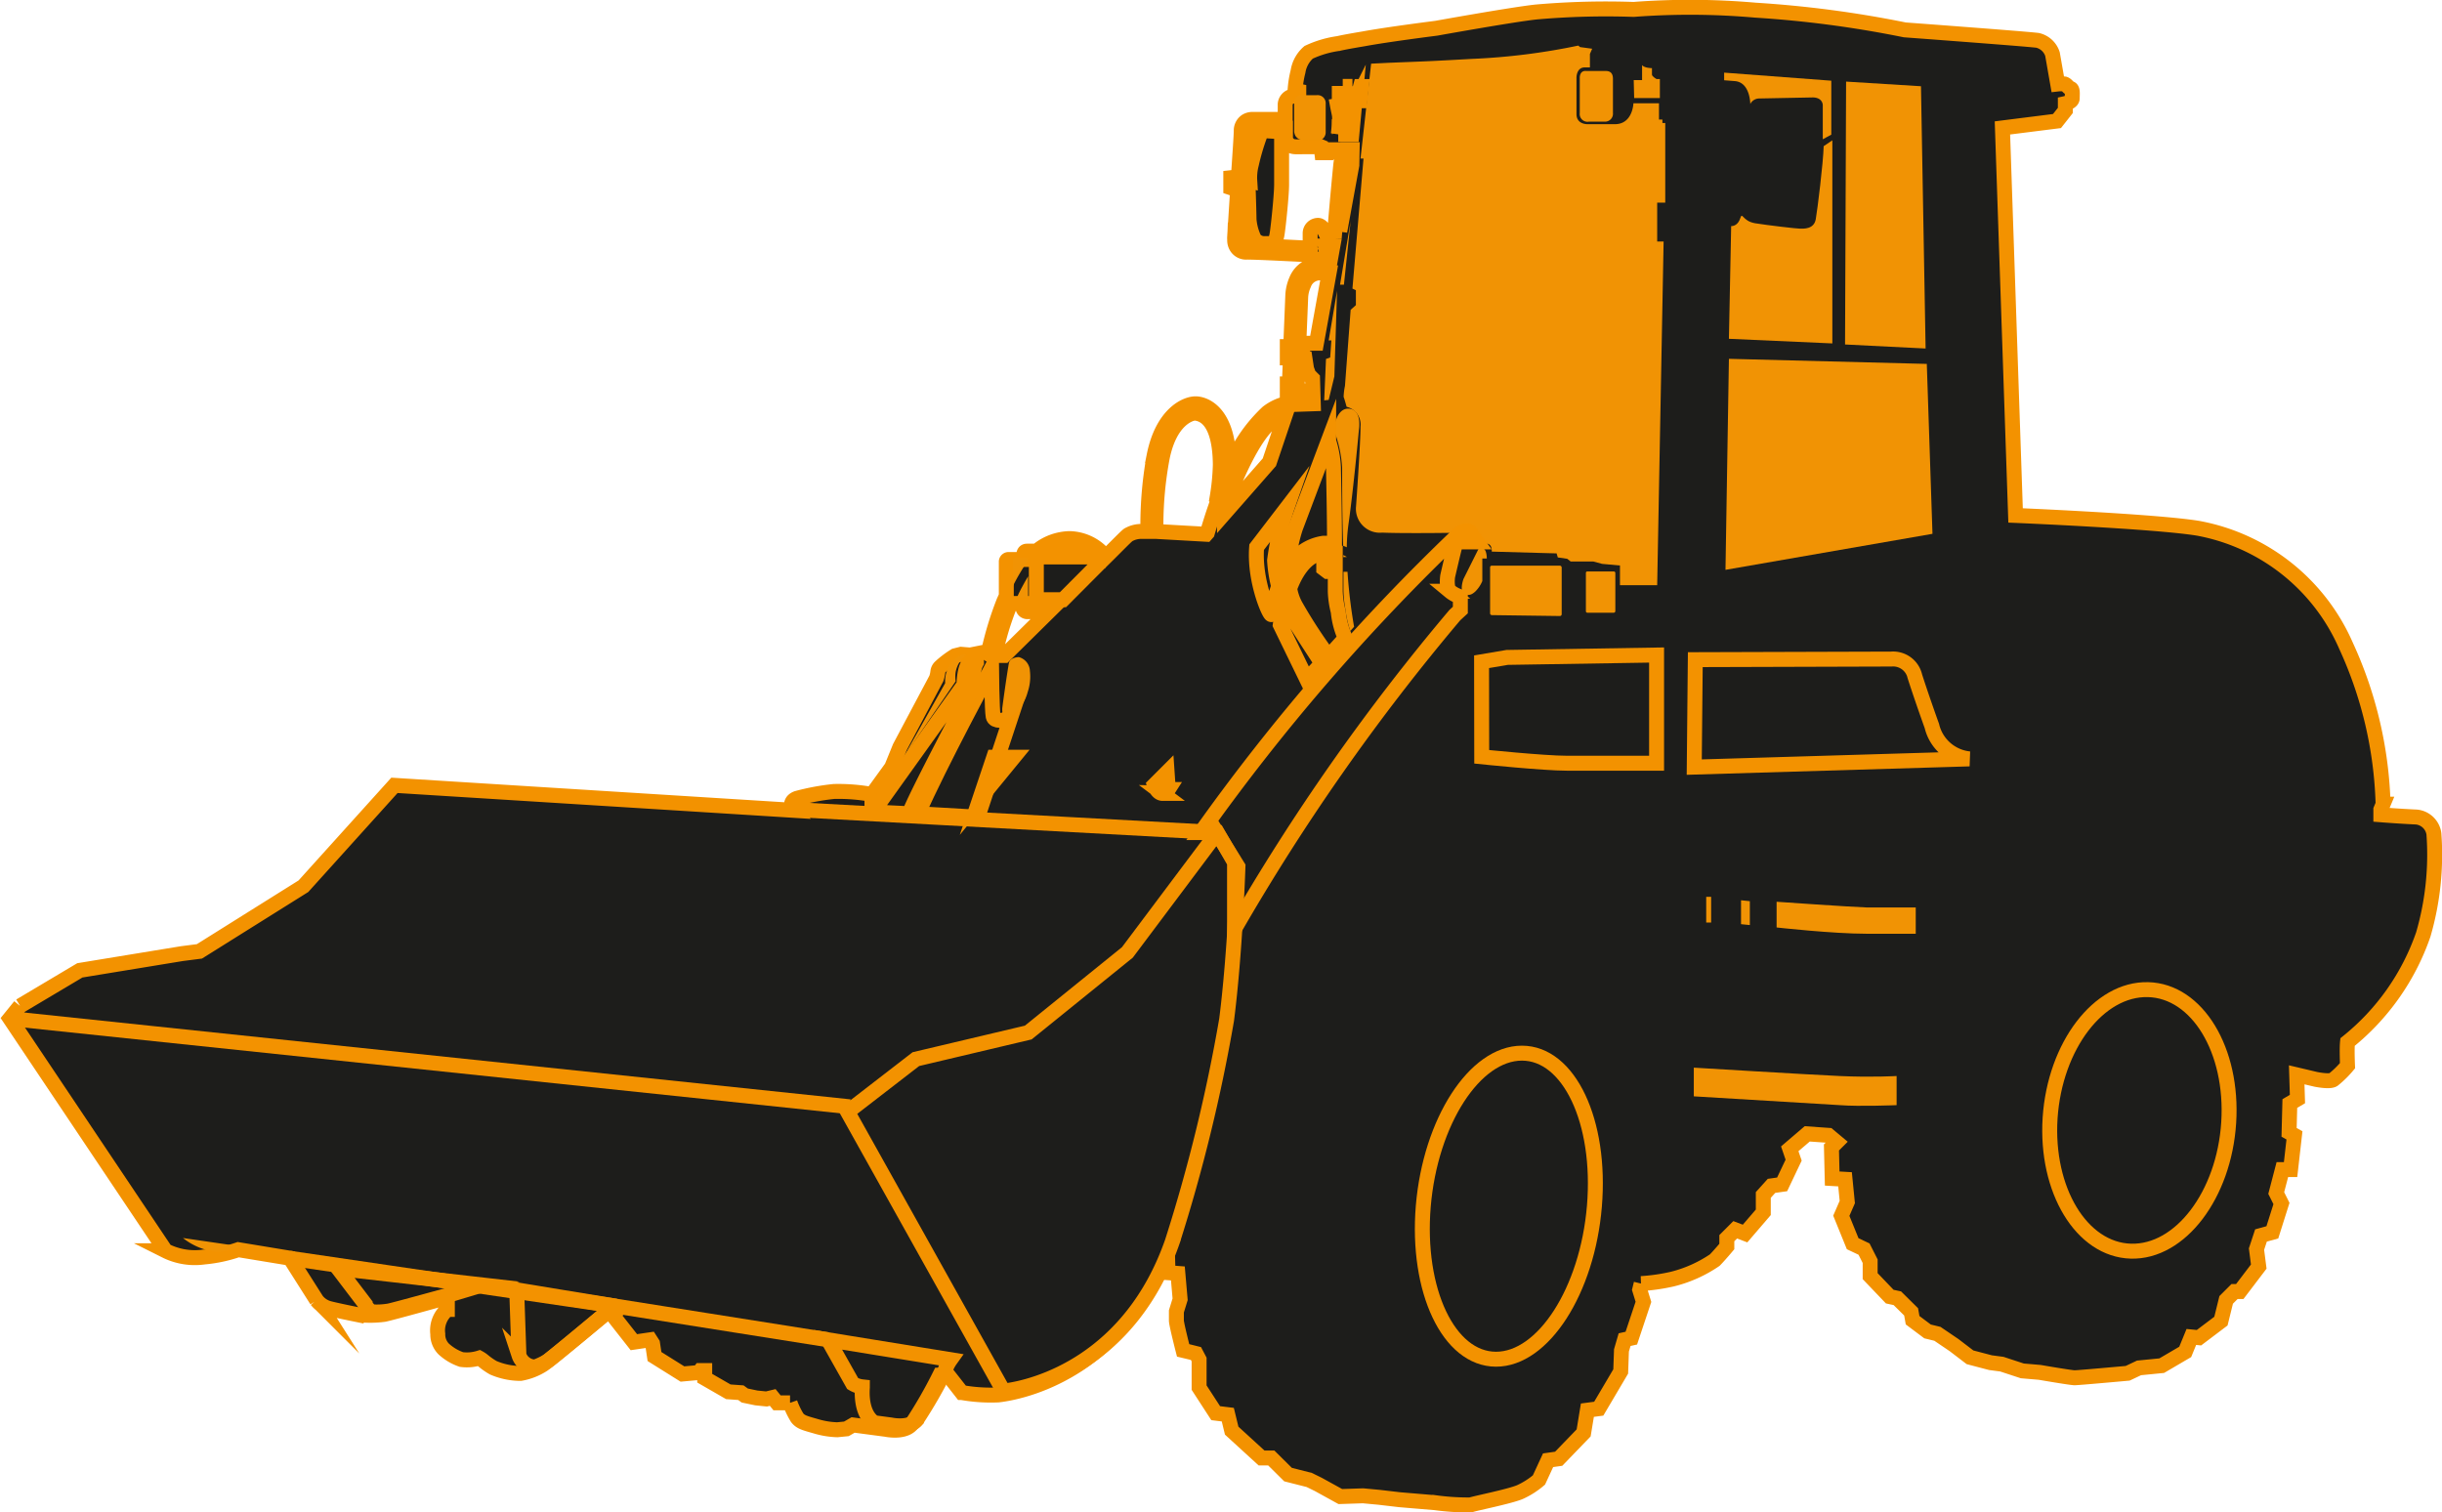 <svg id="Livello_1" data-name="Livello 1" xmlns="http://www.w3.org/2000/svg" width="57.64mm" height="35.7mm" viewBox="0 0 163.39 101.2"><defs><style>.cls-1{fill:#1d1d1b;}.cls-1,.cls-2,.cls-4{stroke:#f39200;stroke-miterlimit:10;}.cls-2{fill:none;}.cls-3,.cls-4{fill:#f19304;}</style></defs><title>compact loader big</title><path class="cls-1" d="M355,350.75l-.68.84,10.41,15.54a4.38,4.38,0,0,0,2.58.42,9.62,9.62,0,0,0,2.29-.49l3.46.57,1.79,2.82a1.56,1.56,0,0,0,.81.54c.35.1,1.83.4,1.83.4a7.08,7.08,0,0,0,1.87,0c.43-.08,4.23-1.14,4.23-1.14l0,.81a1.83,1.83,0,0,0-.64,1.64,1.38,1.38,0,0,0,.39,1,3.34,3.34,0,0,0,1.19.71,2.74,2.74,0,0,0,1.19-.1,1.79,1.79,0,0,1,.29.2,4.55,4.55,0,0,0,.65.45,4.62,4.62,0,0,0,1.83.38,4.09,4.09,0,0,0,1.49-.58c.32-.19,4.48-3.67,4.48-3.67l.48.06-.26.33,1.39,1.77.68-.1.41-.06.16.25.13.87,1.87,1.17,1.1-.1.1-.13.29,0,0,.51,1.58.91.84.06.26.19.77.16.68.07.42-.1.29.36h.87a5.32,5.32,0,0,0,.48,1c.23.29.49.35,1.26.57a5.52,5.52,0,0,0,1.42.23l.61-.06.45-.26,2.19.29s1.2.26,1.71-.32a31,31,0,0,0,1.9-3.3h.56l.91,1.16a11.18,11.18,0,0,0,2.44.16c2.23-.26,8.52-2,11.31-10l.05,1.82.66.05.15,1.73-.25.81v.61c0,.25.45,2,.45,2l.46.11.4.1.21.4v1.88L435,378l.81.1.26,1.07,2,1.83h.65l1.12,1.11,1.42.36.61.3,1.47.81,1.52-.05,1.07.1,1.37.16,2.38.2a16.33,16.33,0,0,0,2.38.15c.26-.1,2.59-.56,3.3-.86a5.4,5.4,0,0,0,1.27-.81l.61-1.32.71-.1,1.67-1.73.25-1.52.76-.1,1.47-2.49.05-1.41.21-.72.45-.1.81-2.43-.25-.81.1-.41a13,13,0,0,0,2.08-.3,8.79,8.79,0,0,0,2.84-1.27c.3-.3.81-.91.81-.91v-.56l.56-.56.66.25,1.22-1.42v-1.16l.55-.61.71-.1.77-1.62-.26-.76,1.17-1,1.42.1.55.46-.35.35.05,2.08.86.05.15,1.52-.4.92.76,1.87.76.36.41.81v1l1.31,1.37.51.11.92.91.1.56,1,.75.66.16,1.12.76,1.06.81,1.37.36.76.1,1.37.45,1.17.1s2.08.36,2.33.36,3.55-.3,3.55-.3l.76-.36,1.52-.15,1.57-.92.41-1,.51.05,1.47-1.11.35-1.42.56-.56h.35l1.27-1.67-.15-1.17.3-.91.76-.21.61-1.93-.35-.7.41-1.57h.55l.26-2.29-.36-.2.05-1.93.51-.3-.05-1.62,1.27.3s1,.21,1.21,0a6.65,6.65,0,0,0,.92-.91s-.05-1.12,0-1.58a15.86,15.86,0,0,0,5.07-7.2,19.12,19.12,0,0,0,.71-6.74,1.31,1.31,0,0,0-1.17-1.12c-1.12-.05-2.38-.15-2.38-.15l0-.35.15-.36a27.13,27.13,0,0,0-2.48-10.6,13.46,13.46,0,0,0-9.89-7.86c-2.86-.47-12.22-.86-12.22-.86L487.64,292l3.65-.46.56-.71,0-.46s.46-.1.46-.35.05-.61-.11-.66-.25-.25-.4-.3a2,2,0,0,0-.46,0l-.35-2a1.37,1.37,0,0,0-1-.92c-.77-.1-8.88-.7-8.88-.7a73.06,73.06,0,0,0-10-1.32,50.14,50.14,0,0,0-8.15-.05,53.43,53.43,0,0,0-6.49.17c-1.49.15-6.71,1.09-6.71,1.09s-3.25.41-4.87.71c0,0-1.27.21-1.67.31a6.94,6.94,0,0,0-2,.59,2.14,2.14,0,0,0-.71,1.28,7,7,0,0,0-.2,1.27l.25.05v.33h-.36a.59.59,0,0,0-.55.62c0,.2,0,.93,0,.94h-2.17a.8.8,0,0,0-.45.12.75.75,0,0,0-.32.6c0,.39-.1,1.72-.19,3.13l-.06,0-.45.05V296l.3.1h.16c-.1,1.56-.19,3-.2,3.17s0,.12,0,.22a.84.84,0,0,0,.15.51.75.75,0,0,0,.67.31c.71,0,3.2.13,4.2.18a.23.23,0,0,0,.21.27,2.13,2.13,0,0,0,.61,0l.23-.23c.13-.13,0-.63,0-.63h.5l-.22,1.22H442a1.7,1.7,0,0,0-1.6,1.06,2.88,2.88,0,0,0-.24,1l-.14,3.45h-.23v.76H440l-.07,1.74h-.14v1.3a3.26,3.26,0,0,0-1.32.61,10.17,10.17,0,0,0-2.59,3.92c0-.18,0-.34,0-.5,0-3.38-1.58-4-2.23-4h0c-.65,0-2.21.68-2.77,3.47a26.07,26.07,0,0,0-.42,4.73V319l-.41,0a1.72,1.72,0,0,0-.86.21c-.07,0-.69.65-1.55,1.5a3.14,3.14,0,0,0-2.42-1.23h0a3.53,3.53,0,0,0-2.2.84h-.65c-.23,0-.21.26-.21.26v.3h-1a.15.15,0,0,0-.17.13v2.3s-.1.24-.16.36a22.09,22.09,0,0,0-1.06,3.52l-.2-.12-1,.2-.61-.05-.4.1a6.25,6.25,0,0,0-1,.76.53.53,0,0,0-.15.31,2.06,2.06,0,0,1-.1.45l-2.44,4.59-.55,1.35-1.32,1.82a12.55,12.55,0,0,0-2.54-.2,15.66,15.66,0,0,0-2.48.46c-.41.15-.36.45-.36.45l.26.36-26.83-1.68-6.09,6.75L367,347.1l-1.17.15L359,348.37,355,350.75m64.22-13.87.93-2.77,1.34,0Zm1.64-9.58h-.63a19.13,19.13,0,0,1,1.05-3.48h.82v.24a.3.3,0,0,0,.3.31h1.43Zm3.16-7a2.66,2.66,0,0,1,1.15-.27h0a2.36,2.36,0,0,1,1.08.27Zm7.42,16.23c-.22,0-.42-.22-.54-.57l.85-.85.08,1.16A.5.5,0,0,1,431.4,336.5Zm3.69-19.74,0,.19c-.31.85-.54,1.61-.69,2.12l-.08.09L431,319v-.31a24.59,24.59,0,0,1,.42-4.61c.52-2.61,1.91-3,2.2-3h0c.37.05,1.66.22,1.69,3.45A15.39,15.39,0,0,1,435.09,316.76Zm3.46-2.42-3,3.42c0-.21.06-.43.09-.67.78-2.09,2-4.74,3.14-5.53a2.86,2.86,0,0,1,.86-.45Zm2.06-3.88v-1l-.2-.2.07-1.83h.46l.1.66.15.41.25.25.05,1.68Zm1.09-4.08h-.92v.3h-.27l.14-3.43a2.37,2.37,0,0,1,.21-.82,1.14,1.14,0,0,1,1.12-.76h.57ZM443.27,290v-.31H444v-.47h.15a12.54,12.54,0,0,0-.26,1.33,2.59,2.59,0,0,1-.6.78c0-.23-.07-.44-.14-.82l.44-.07V290Zm.47,1.26c-.05.36-.1.76-.15,1.17h-.39a6.15,6.15,0,0,0,.06-.74A2,2,0,0,0,443.74,291.21Zm-1.44,7.66s-.2-.4-.45-.4a.53.53,0,0,0-.53.53c0,.19,0,.66,0,1-1-.05-3.48-.18-4.22-.18-.18,0-.21-.05-.25-.09a.41.41,0,0,1-.05-.21.46.46,0,0,1,0-.13v0s.09-1.53.19-3.19l.19,0s.05,1.52.05,1.87a3.62,3.62,0,0,0,.36,1.32.86.86,0,0,0,.71.3h.45s.26,0,.36-.65.3-2.64.3-3.3v-3.09s0-.44-.3-.46l-.76-.05a.56.56,0,0,0-.41.35,15.23,15.23,0,0,0-.55,1.88,3.53,3.53,0,0,0-.11,1.12l-.24-.06c.09-1.45.17-2.78.19-3.18,0-.19.12-.28.27-.28h2.17v.65a.66.66,0,0,0,.1.3c.29.35.5.29,1.06.29h.67a.54.54,0,0,0,.29-.11l.26.11.05.4h.51l.15-.2h.72c0,.34-.07.68-.11,1-.19,1.9-.34,3.72-.4,4.44Zm1.81-4.43-.81,4.43h0c.06-.73.2-2.53.39-4.42,0-.35.08-.7.11-1.05h.33Zm0-2.06h-.18c.07-.65.15-1.26.23-1.78l.14-.28Zm.54-2.25h-.27a8.87,8.87,0,0,0,.31-.95h.06Z" transform="translate(-353.66 -283.44)"/><path class="cls-2" d="M448.89,364.14c-.47,5.66,1.7,10.24,4.86,10.25s6.12-4.58,6.59-10.24-1.69-10.24-4.85-10.24S449.37,358.49,448.89,364.14Z" transform="translate(-353.66 -283.44)"/><path class="cls-2" d="M490.83,358.25c-.31,4.83,2.11,8.82,5.41,8.91s6.23-3.76,6.54-8.6-2.1-8.82-5.4-8.9S491.15,353.42,490.83,358.25Z" transform="translate(-353.66 -283.44)"/><path class="cls-1" d="M436.49,341.43l-1.4-2.26-6,8-6.63,5.36-7.52,1.78-4.57,3.53,10.43,18.68c2.22-.25,8.51-2,11.3-10a110.56,110.56,0,0,0,3.63-14.84C436.31,347.13,436.49,341.43,436.49,341.43Z" transform="translate(-353.66 -283.44)"/><path class="cls-3" d="M445.4,287.7l1.22-.06c2.74-.11,2.5-.09,5.53-.26a43.32,43.32,0,0,0,7.11-.89l.12.1.81.11-.15.35v.9h-.35c-.55,0-.55.67-.55.67v2.45c0,.73.78.68.78.68h1.79c1.2,0,1.24-1.4,1.24-1.4l1.71,0,0,1.09.23,0v.23h.19V297h-.54l0,2.6.43,0-.43,23h-2.49l0-1.32-1.2-.11-.59-.16-1.51,0-.23-.18-.63-.09-.08-.27-4.34-.12s.05-.53-.35-.53c-.59,0-.48-.3-.64-.56s-.63-.18-.63-.18-4.05.07-5.71,0a1.6,1.6,0,0,1-1.75-1.75s.3-4.19.3-5.35a1.22,1.22,0,0,0-.93-1.32s-.15-.55-.2-.66a4.14,4.14,0,0,1,.09-.74l.38-5.09.35-.31,0-1-.23-.11.74-8.7-.2,0Z" transform="translate(-353.66 -283.44)"/><path class="cls-3" d="M463,290h1.72v-1.27h-.22s-.31-.17-.31-.3V288s-.5,0-.66-.2v1h-.56Z" transform="translate(-353.66 -283.44)"/><polygon class="cls-3" points="88.6 26.79 88.9 26.76 89.28 25.19 89.46 19.46 88.9 22.78 89.08 22.78 89 23.92 88.72 24.02 88.6 26.79"/><polygon class="cls-3" points="89.66 19.05 89.92 19.05 90.37 14.79 89.66 19.05"/><path class="cls-3" d="M469.34,306.11l.15-7.54c.16,0,.46-.07.61-.53s.13.2,1,.34,2.77.36,3,.36.93.05,1.05-.63.5-3.78.53-4.89l.58-.39v13.59Z" transform="translate(-353.66 -283.44)"/><path class="cls-3" d="M476.19,288.84v3.61l-.57.31c0-.12,0-2.29,0-2.29s0-.51-.68-.51l-3.59.07a.67.67,0,0,0-.58.37s0-1.42-1-1.53l-.75-.06,0-.51Z" transform="translate(-353.66 -283.44)"/><polygon class="cls-3" points="123.52 5.46 128.53 5.77 128.84 23.32 123.45 23.05 123.52 5.46"/><polygon class="cls-3" points="115.68 24.01 115.45 38.13 129.3 35.72 128.92 24.35 115.68 24.01"/><path class="cls-2" d="M452.8,334.08s4.15.43,5.7.43h6v-7.24l-10,.16-1.71.29Z" transform="translate(-353.66 -283.44)"/><path class="cls-2" d="M467.09,327.58l-.07,7.19,18.41-.55a2.88,2.88,0,0,1-2.51-2.2c-.76-2.12-1.14-3.33-1.14-3.33a1.49,1.49,0,0,0-1.57-1.15Z" transform="translate(-353.66 -283.44)"/><path class="cls-2" d="M423,321v2.57h1.78l2.35-2.36v-.31s0-.19-.28-.19h-3.58Z" transform="translate(-353.66 -283.44)"/><path class="cls-3" d="M421.59,320.78a.15.15,0,0,0-.16.17v1.71a13,13,0,0,1,1-1.69v-.19Z" transform="translate(-353.66 -283.44)"/><path class="cls-3" d="M422.45,323.42V322c-.16.27-.31.54-.45.8s-.22.44-.31.65Z" transform="translate(-353.66 -283.44)"/><path class="cls-3" d="M458.15,324.54a.12.12,0,0,1-.12.12l-4.56-.06a.12.12,0,0,1-.11-.12V321.4a.11.11,0,0,1,.11-.11l4.56,0a.13.13,0,0,1,.12.12Z" transform="translate(-353.66 -283.44)"/><path class="cls-3" d="M461.74,324.33a.11.11,0,0,1-.11.11l-1.76,0a.1.1,0,0,1-.1-.11v-2.55a.09.09,0,0,1,.1-.1l1.76,0a.1.1,0,0,1,.11.1Z" transform="translate(-353.66 -283.44)"/><path class="cls-3" d="M459.36,288.66V291a.52.52,0,0,0,.61.58h1.11a.53.53,0,0,0,.5-.58v-2.28c0-.34-.14-.53-.48-.53h-1.3C459.33,288.14,459.36,288.66,459.36,288.66Z" transform="translate(-353.66 -283.44)"/><path class="cls-3" d="M441.75,289.81h-1a.49.49,0,0,0-.5.56v1.9a.88.88,0,0,0,.09.27c.25.33.46.26,1,.26h.54l.11,0h0l.05,0a.55.55,0,0,0,.32-.5v-1.91A.54.54,0,0,0,441.75,289.81Z" transform="translate(-353.66 -283.44)"/><path class="cls-2" d="M451,324.6a144,144,0,0,0-14.74,21v-4.45l-1.15-2-1.11,0a138.43,138.43,0,0,1,17.22-19.93s.62-.55.89-.07c.15.25.37.55.37.55h-1.14a.57.57,0,0,0-.34.3c-.07.22-.48,2-.48,2s-.11.78.15,1a1.93,1.93,0,0,0,.7.37v.89Z" transform="translate(-353.66 -283.44)"/><path class="cls-3" d="M443.46,314.73c0,.69,0,3.18.07,5.23l.24.1a12.67,12.67,0,0,1,.1-1.43c.37-2.63.71-6.41.71-6.41s.22-1.22-.52-1.41-1,.71-1,.71l-.21.55A8.27,8.27,0,0,1,443.46,314.73Z" transform="translate(-353.66 -283.44)"/><path class="cls-2" d="M442.21,319.79h.27a2.42,2.42,0,0,1,.47,0c0-2-.06-4.41-.07-5.07a6.82,6.82,0,0,0-.32-1.77s0-.06,0-.08l-2.23,5.92a10.62,10.62,0,0,0-.5,2.76A3.14,3.14,0,0,1,442.21,319.79Z" transform="translate(-353.66 -283.44)"/><path class="cls-3" d="M443.82,321.7h-.27c0,.74,0,1.22,0,1.22s0,.64.14,1.35a6.65,6.65,0,0,0,.32,1.39l.25-.28A34.35,34.35,0,0,1,443.82,321.7Z" transform="translate(-353.66 -283.44)"/><path class="cls-3" d="M443.78,320.71h0l-.24-.13v.14Z" transform="translate(-353.66 -283.44)"/><path class="cls-2" d="M443,322.93s0-.5,0-1.25h-.52l-.25-.19v-.74H443c0-.11,0-.22,0-.33a2.61,2.61,0,0,0-.48,0h-.21c-1.17.09-1.92,1.2-2.36,2.39l0,0a3.56,3.56,0,0,0,.39,1.15,34.1,34.1,0,0,0,2.22,3.41l1.11-1.23a5.59,5.59,0,0,1-.47-1.77C443,323.6,443,323,443,322.93Z" transform="translate(-353.66 -283.44)"/><path class="cls-2" d="M415.08,337.89l4,.23,2.26-6.82-.45.3s-.7.18-.78-.22-.11-3.23-.11-3.23S416.49,334.67,415.08,337.89Z" transform="translate(-353.66 -283.44)"/><path class="cls-3" d="M421.83,327.41s-.59,0-.67.41c-.22,1.3-.44,3-.44,3s-.08,1,.63.52a2.91,2.91,0,0,0,1.07-1.59,3.23,3.23,0,0,0,.15-1.41A1,1,0,0,0,421.83,327.41Z" transform="translate(-353.66 -283.44)"/><path class="cls-3" d="M452.58,320.18l-1,2s-.26.7,0,.92.49.19.78-.07a2.14,2.14,0,0,0,.48-.71l0-1.51h.3s0-.45-.15-.6S452.73,320,452.58,320.18Z" transform="translate(-353.66 -283.44)"/><path class="cls-3" d="M365.9,366.28a4.34,4.34,0,0,0,2.13.91l.41,0a8.56,8.56,0,0,0,1.37-.34Z" transform="translate(-353.66 -283.44)"/><path class="cls-2" d="M376.28,368.32l1.81,2.38a1,1,0,0,0,.46.52,4.91,4.91,0,0,0,1.15-.06c.43-.09,4.24-1.14,4.24-1.14l2-.6Z" transform="translate(-353.66 -283.44)"/><path class="cls-2" d="M388.23,369.75l.15,4.37a1.15,1.15,0,0,0,1.08.79h0a4.67,4.67,0,0,0,.83-.39c.32-.2,4.48-3.68,4.48-3.68l.1,0s0,0,0,0Z" transform="translate(-353.66 -283.44)"/><path class="cls-2" d="M409.06,373.09l1.65,2.93a1.58,1.58,0,0,0,.65.22c0,.13-.18,1.74.79,2.4l1.12.15s1.19.26,1.71-.32a31,31,0,0,0,1.9-3.3,2.79,2.79,0,0,1,.38-.75Z" transform="translate(-353.66 -283.44)"/><path class="cls-2" d="M419,327.76a1.48,1.48,0,0,0-.19.73v.88s-4,7.52-4.31,8.52l-2.43-.12,6.09-8.51s0-1.23.42-1.54S419,327.76,419,327.76Z" transform="translate(-353.66 -283.44)"/><path class="cls-3" d="M418.33,327.22a2,2,0,0,0-.73,1.19,2.23,2.23,0,0,0,0,.62l-3.51,5.12,2.81-5a2,2,0,0,1,.74-1.69C418.09,327.16,418.33,327.22,418.33,327.22Z" transform="translate(-353.66 -283.44)"/><path class="cls-2" d="M437.74,320.05c-.19,2.39,1,4.89,1,4.47a11.46,11.46,0,0,1,.47-1.85,9.15,9.15,0,0,1-.27-1.73,17.68,17.68,0,0,1,.84-3.55Z" transform="translate(-353.66 -283.44)"/><path class="cls-2" d="M439.67,323.56s-.31,1.38-.35,1.69l1.78,3.66,1-1.08s-1.74-2.67-1.93-3A3.83,3.83,0,0,1,439.67,323.56Z" transform="translate(-353.66 -283.44)"/><path class="cls-3" d="M481.84,345.92s-2,0-3.31,0c-2.24,0-6-.42-6-.42v-1.72s5,.35,6,.38c1.41,0,3.31,0,3.31,0Z" transform="translate(-353.66 -283.44)"/><polygon class="cls-3" points="117.08 61.9 116.49 61.84 116.49 60.24 117.08 60.3 117.08 61.9"/><rect class="cls-3" x="114.16" y="60.01" width="0.33" height="1.72"/><path class="cls-3" d="M480.56,357.39s-2.51.1-3.79,0l-9.78-.59v-1.92s7.58.46,9.75.56,3.82,0,3.82,0Z" transform="translate(-353.66 -283.44)"/><line class="cls-2" x1="81.47" y1="55.71" x2="53.09" y2="54.17"/><line class="cls-2" x1="56.86" y1="74.06" x2="0.62" y2="68.15"/><polyline class="cls-4" points="55.4 89.65 41.14 87.39 19.36 84.19"/></svg>